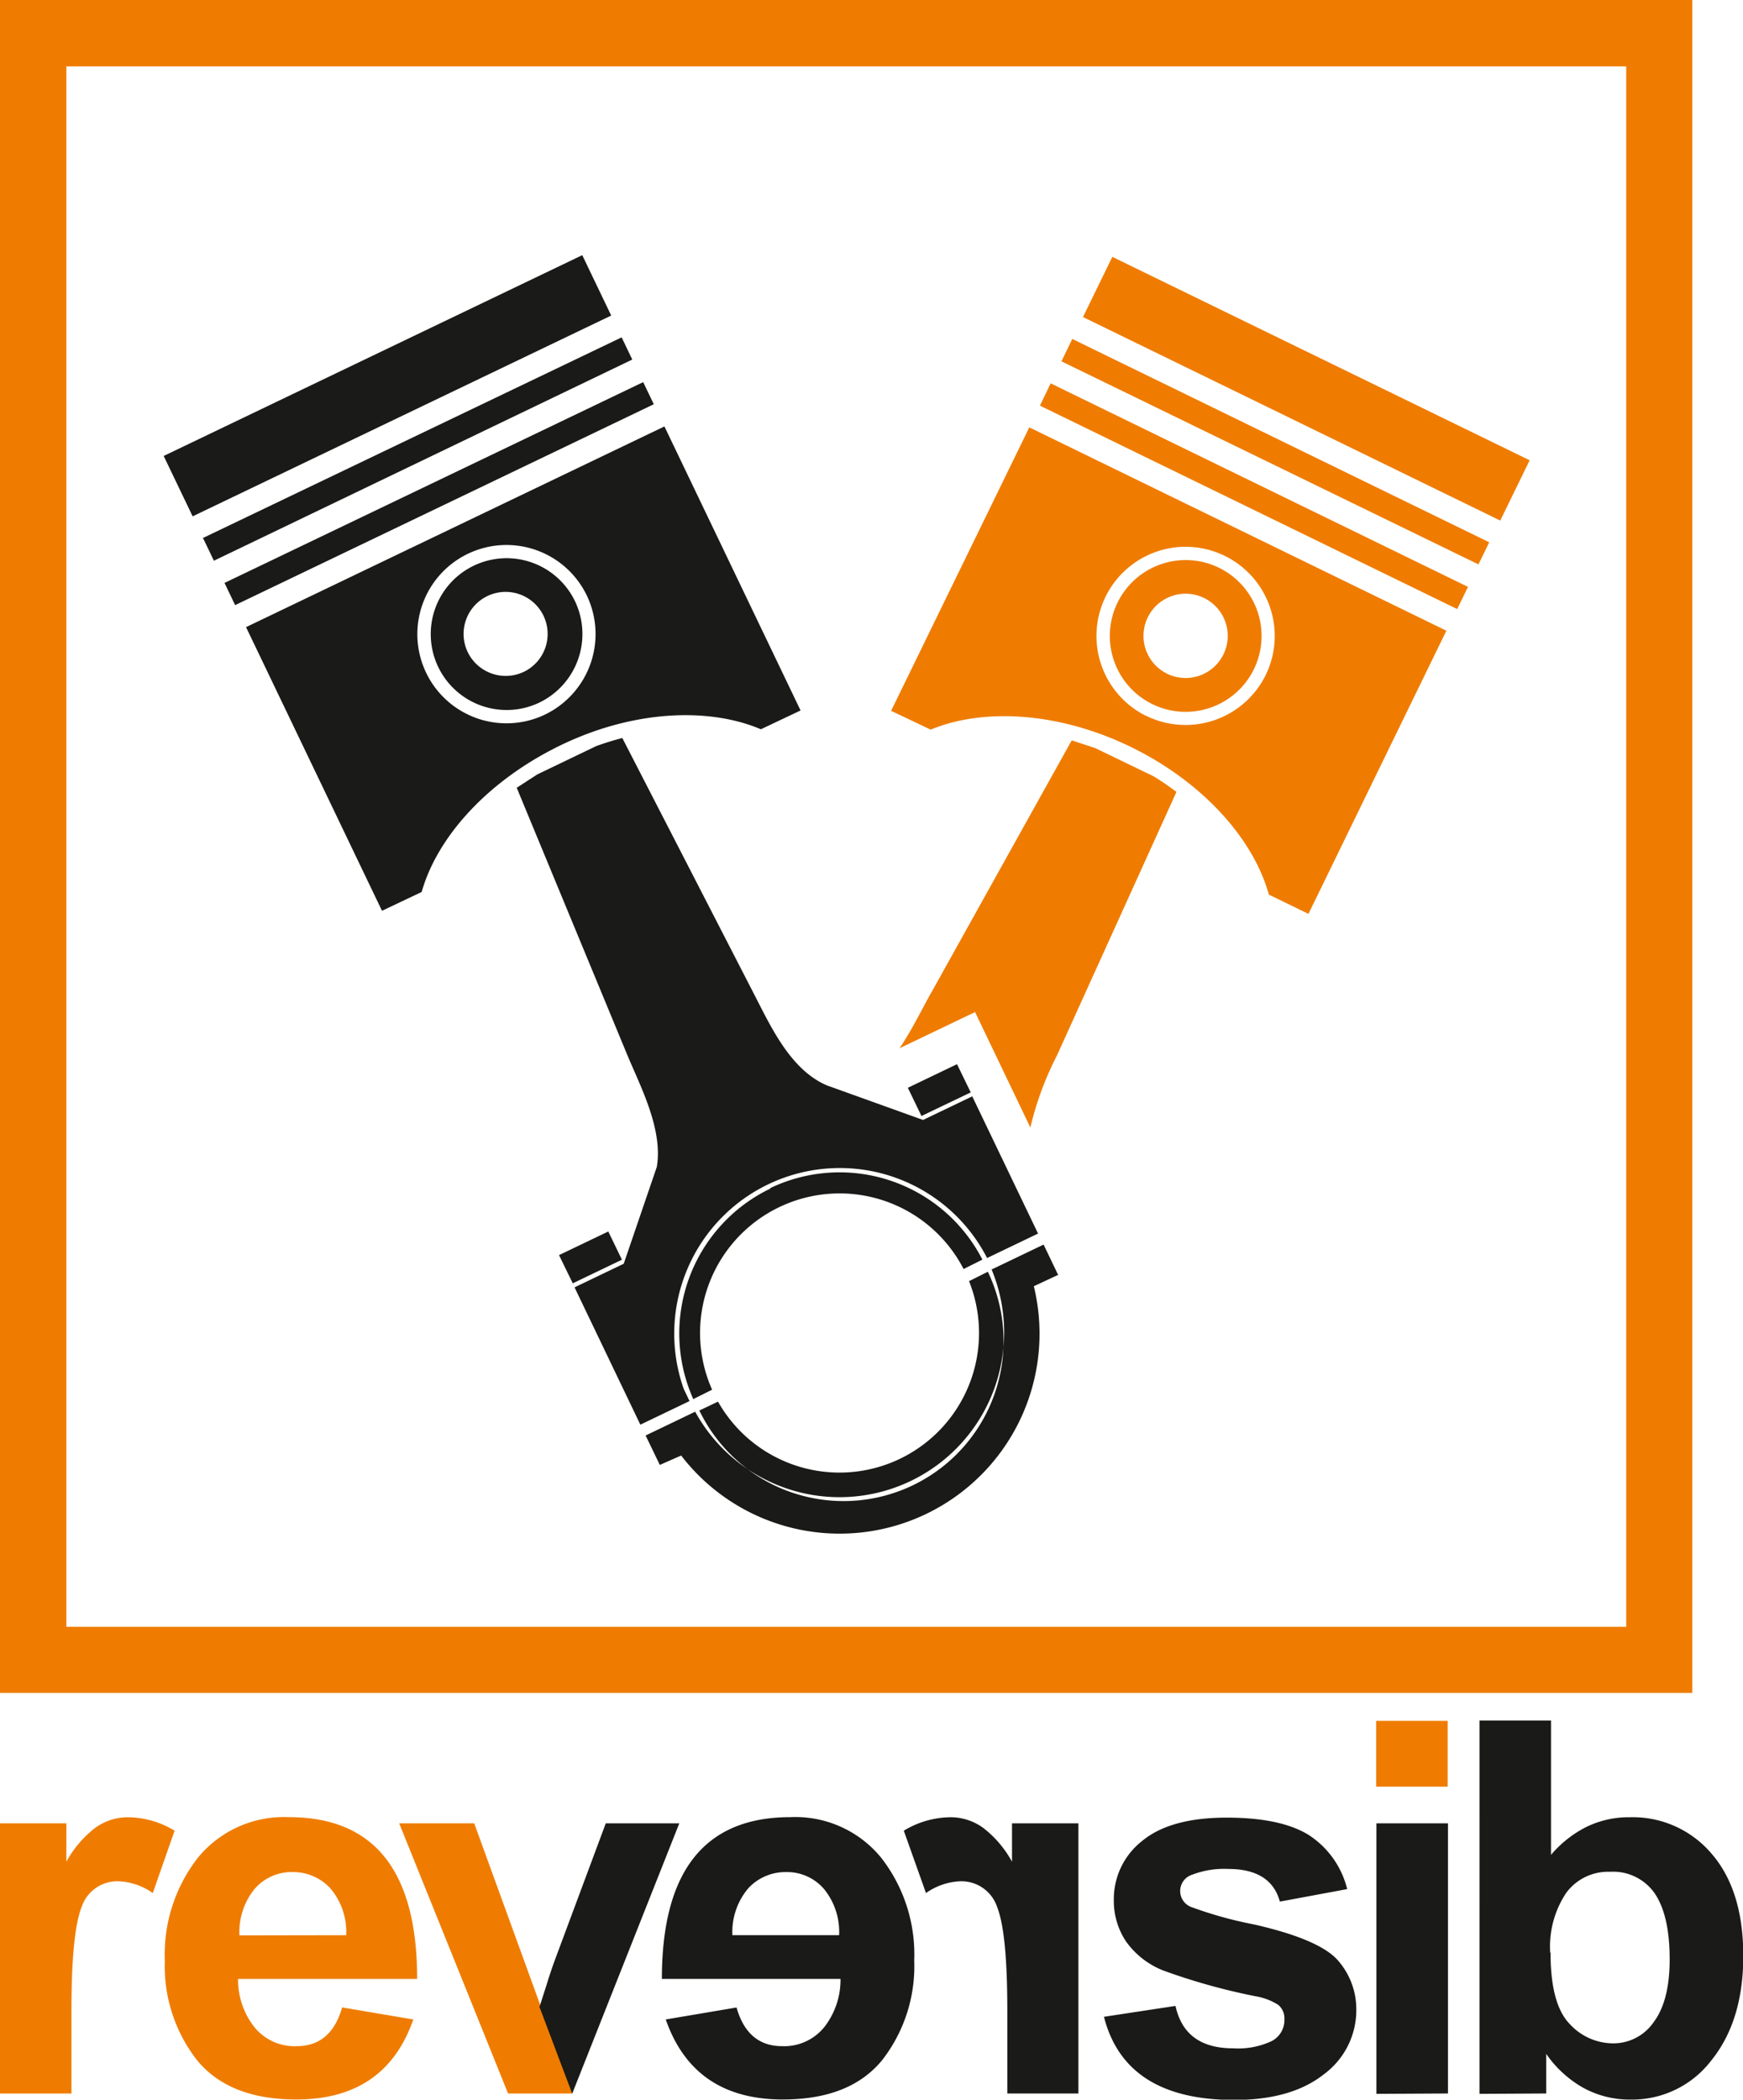 <svg id="Layer_1" data-name="Layer 1" xmlns="http://www.w3.org/2000/svg" viewBox="0 0 185.39 223.25"><defs><style>.cls-1{fill:#ef7c00;}.cls-1,.cls-2{fill-rule:evenodd;}.cls-2{fill:#1a1a18;}</style></defs><title>logo</title><path class="cls-1" d="M189.35,394.83h-7.6V366.11h7.06v4.08a11.41,11.41,0,0,1,3-3.55,5.88,5.88,0,0,1,3.51-1.18,9.7,9.7,0,0,1,5,1.43L198,373.52a6.8,6.8,0,0,0-3.62-1.25,4,4,0,0,0-3.95,2.74q-1.08,2.73-1.08,10.95v8.87ZM305.9,243.88a4.48,4.48,0,1,0-2.07-6,4.48,4.48,0,0,0,2.07,6Zm-1.58,3.23a8.07,8.07,0,1,1,10.8-3.72,8.08,8.08,0,0,1-10.8,3.72Zm-.62,1.27A9.48,9.48,0,1,1,316.38,244a9.5,9.5,0,0,1-12.68,4.37Zm-12.49-30.71,44.38,21.63-14.67,30.11-4.21-2.05c-1.63-5.9-7-11.94-14.62-15.67s-15.7-4.22-21.35-1.87l-4.21-2,14.68-30.1ZM293.5,213l44.39,21.64L336.74,237l-44.38-21.63L293.5,213Zm2.29-4.7-1.14,2.36L339,232.25l1.15-2.35-44.39-21.64Zm48.66,12.88-44.39-21.63-3.12,6.4,44.38,21.64,3.13-6.41ZM277.4,283.71l8.06-3.86,5.88,12.27a34,34,0,0,1,2.84-7.68l12.7-28c-.77-.58-1.58-1.14-2.43-1.66l-6.21-3-2.5-.82-14.87,26.7c-1,1.73-2.06,4-3.47,6.08ZM181.75,172.24h180v180h-180v-180Zm7.06,7.06H354.72V345.21H188.81V179.3ZM328.12,362.21v-7h7.61v7Zm-103.93,3.9h8l10.44,28.72h-6.84l-11.58-28.72ZM218.57,378a7.13,7.13,0,0,0-1.7-5,5.37,5.37,0,0,0-4-1.71,5.18,5.18,0,0,0-4.06,1.82,7.21,7.21,0,0,0-1.59,4.91Zm-.43,7.68c-.78,2.74-2.39,4.12-4.84,4.12a5.49,5.49,0,0,1-4.52-2.06,8.15,8.15,0,0,1-1.71-5.09h19.05q0-17.21-13.66-17.2a11.82,11.82,0,0,0-9.66,4.31,16.74,16.74,0,0,0-3.52,10.94,16.26,16.26,0,0,0,3.41,10.57q3.42,4.2,10.58,4.2,9.48,0,12.44-8.51Z" transform="translate(-181.75 -172.24)"/><path class="cls-2" d="M237.49,243.66a4.47,4.47,0,1,0-6-2.1,4.49,4.49,0,0,0,6,2.1Zm51.36,151.17h7.6V366.11h-7.06v4.08a11.54,11.54,0,0,0-3-3.55,5.88,5.88,0,0,0-3.51-1.18,9.7,9.7,0,0,0-5,1.43l2.36,6.63a6.8,6.8,0,0,1,3.62-1.25,4,4,0,0,1,3.95,2.74q1.08,2.73,1.08,10.95v8.87ZM259.65,378a7.18,7.18,0,0,1,1.7-5,5.38,5.38,0,0,1,4-1.71,5.17,5.17,0,0,1,4.06,1.82A7.21,7.21,0,0,1,271,378Zm.44,7.68c.77,2.74,2.39,4.12,4.84,4.12a5.49,5.49,0,0,0,4.52-2.06,8.2,8.2,0,0,0,1.7-5.09h-19q0-17.21,13.67-17.2a11.78,11.78,0,0,1,9.65,4.31,16.74,16.74,0,0,1,3.52,10.94,16.25,16.25,0,0,1-3.4,10.57q-3.42,4.2-10.58,4.2-9.48,0-12.45-8.51l7.58-1.28Zm-20.94,0,3.46,9.17L254,366.11h-7.82l-5.46,14.66q-.44,1.22-.81,2.43l-.79,2.46Zm60,1,7.63-1.16c.65,3,2.69,4.51,6.14,4.51a8.43,8.43,0,0,0,4.09-.77,2.5,2.5,0,0,0,1.35-2.31,1.86,1.86,0,0,0-.65-1.54,6.53,6.53,0,0,0-2.43-.92,65.93,65.93,0,0,1-9.76-2.72,8.8,8.8,0,0,1-4-3.1,7.73,7.73,0,0,1-1.3-4.36,7.85,7.85,0,0,1,3-6.32q3-2.49,9-2.49c3.84,0,6.75.62,8.72,1.84a9.57,9.57,0,0,1,4.1,5.76l-7.16,1.33c-.63-2.31-2.46-3.47-5.47-3.47a9.43,9.43,0,0,0-3.83.6,1.82,1.82,0,0,0,0,3.49,42.49,42.49,0,0,0,6.56,1.81q7.11,1.62,9,3.92a7.85,7.85,0,0,1,1.87,5.08,8.47,8.47,0,0,1-3.45,6.93q-3.45,2.73-9.53,2.73-11.6,0-13.86-8.84Zm29,8.19V366.11h7.61v28.72Zm18.52-15c0,3.63.67,6.13,2,7.53a6.29,6.29,0,0,0,4.61,2.1,5.2,5.2,0,0,0,4.37-2.27c1.13-1.52,1.69-3.73,1.69-6.66q0-4.65-1.58-7a5.39,5.39,0,0,0-4.78-2.31,5.53,5.53,0,0,0-4.65,2.25,10.3,10.3,0,0,0-1.7,6.32Zm-7.55,15V355.18h7.6v14.28a12,12,0,0,1,3.82-3,10.27,10.27,0,0,1,4.54-1,11,11,0,0,1,8.74,3.9q3.34,3.88,3.35,10.81t-3.41,11.16a10.6,10.6,0,0,1-8.55,4.15,10.29,10.29,0,0,1-5-1.22,11.86,11.86,0,0,1-4-3.64v4.21Zm-100-147.93a8.07,8.07,0,1,1,3.79-10.77,8.09,8.09,0,0,1-3.79,10.77Zm.61,1.27a9.48,9.48,0,1,1,4.44-12.64,9.5,9.5,0,0,1-4.44,12.64Zm-31.83-9.28,44.52-21.35,14.48,30.2-4.22,2c-5.63-2.39-13.69-2-21.36,1.73s-13.06,9.69-14.72,15.57l-4.22,2-14.48-30.2Zm-2.27-4.71,44.53-21.35,1.13,2.35-44.53,21.36-1.13-2.36Zm-2.26-4.72,1.13,2.36L249,210.47l-1.13-2.36L203.3,229.46Zm40.31-30.13-44.52,21.35,3.08,6.42,44.52-21.35-3.08-6.42Zm50.64,108.41L291.71,309a21.26,21.26,0,0,1-37.51,18L251.93,328l-1.51-3.13,5.27-2.53a17.51,17.51,0,0,0,31.53-15.12l5.53-2.65,1.5,3.13ZM285,288.39l-5.24,2.51-1.45-3,5.23-2.51,1.46,3Zm-37.1,17.79-5.23,2.51-1.46-3,5.24-2.51,1.45,3Zm8.22,16a17,17,0,0,0,30.7-14.72l-2,1a14.84,14.84,0,0,1-26.7,12.81l-2,.95Zm7.58-23.57A17.09,17.09,0,0,0,255.49,321l2-1a14.84,14.84,0,0,1,26.75-12.83l2-1a17.07,17.07,0,0,0-22.55-7.61Zm-15.61,8-5.23,2.51,7,14.6,5.23-2.51-.62-1.3A17.61,17.61,0,0,1,286.74,306l5.42-2.6-7-14.59-5.23,2.51-10.22-3.67c-3.86-1.65-5.94-6.19-7.7-9.6l-14.07-27.34c-.93.24-1.87.53-2.8.87l-6.24,3L236.71,256l11.69,28.24c1.35,3.29,3.9,8,3.21,12.07Z" transform="translate(-181.75 -172.24)"/></svg>